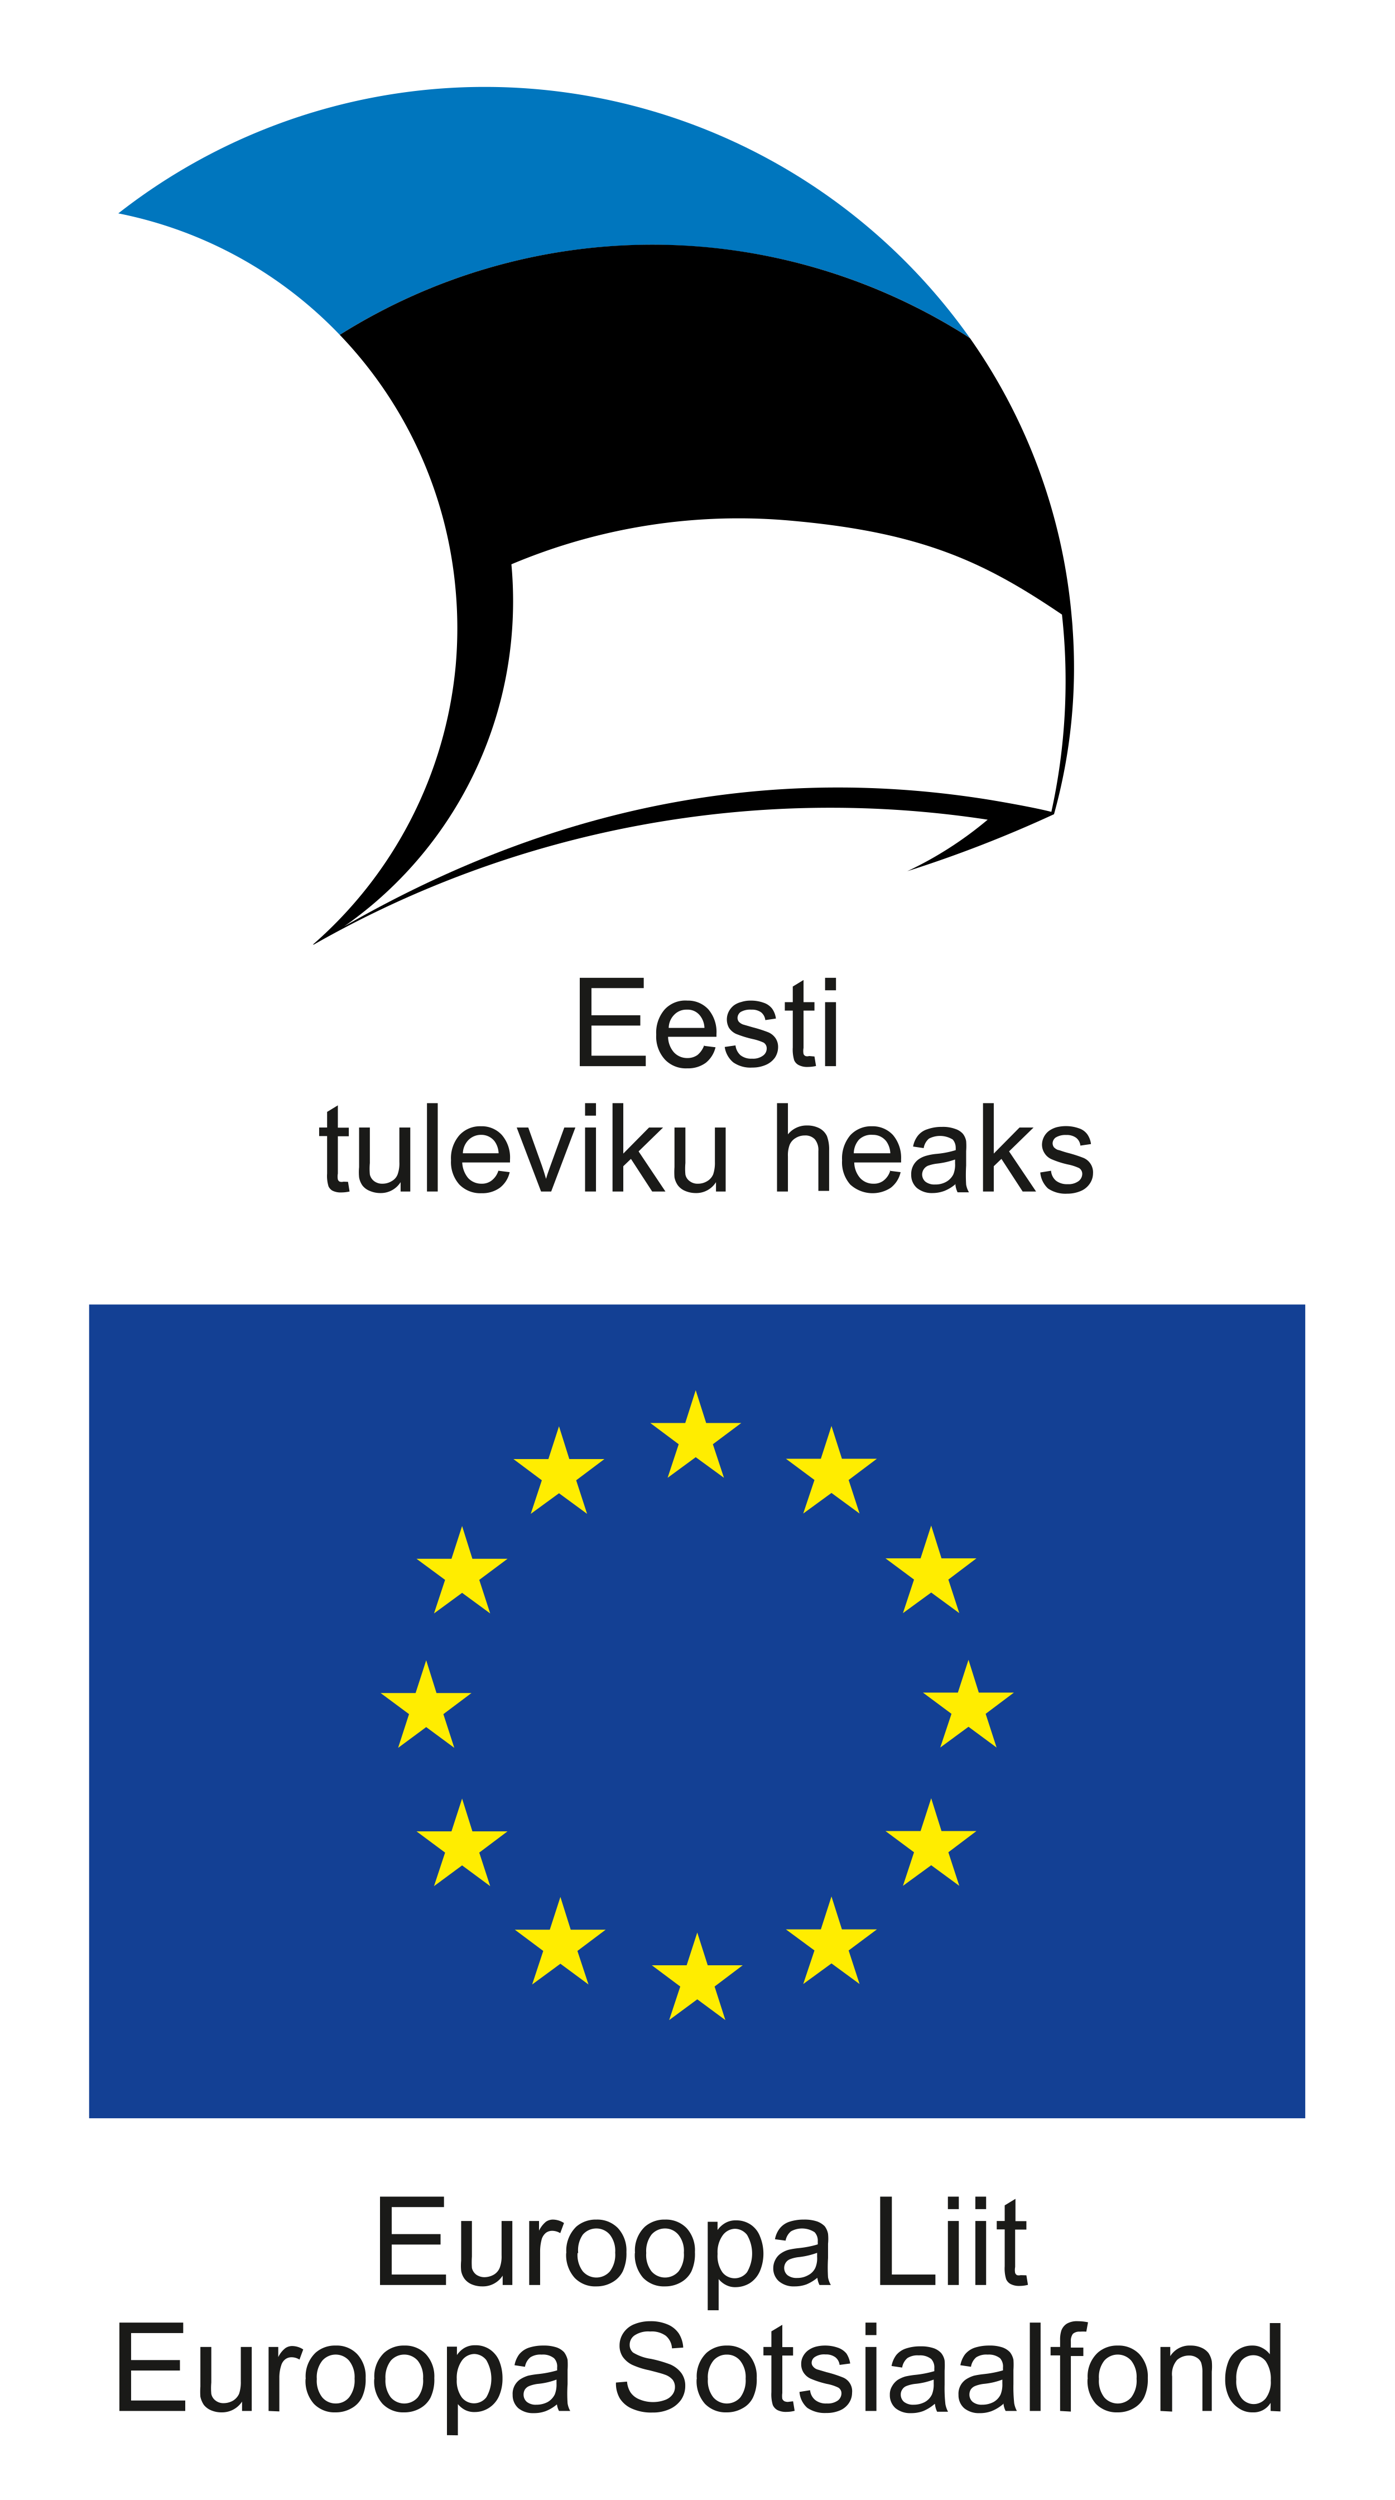 <svg xmlns="http://www.w3.org/2000/svg" viewBox="0 0 89.29 160.16" width="96" height="172">
    <title>Euroopa Sotsiaalfondi logo</title>
    <defs>
    <style>.esfclass-1,.esfclass-6{fill:#fff;}.esfclass-2{fill:#1a1a18;}.esfclass-3{fill:#134094;}.esfclass-4{fill:#ffed00;}.esfclass-4,.esfclass-5,.esfclass-6,.esfclass-7{fill-rule:evenodd;}.esfclass-5{fill:#0076be;}</style>
    </defs>
    <g id="Layer_2" data-name="Layer 2">
        <g id="Layer_1-2" data-name="Layer 1">
            <rect class="esfclass-1" width="89.29" height="160.16"/>
            <polygon class="esfclass-2" points="24.3 146.38 24.3 140.72 28.4 140.72 28.4 141.39 25.05 141.39 25.05 143.12 28.18 143.12 28.18 143.79 25.05 143.79 25.05 145.71 28.53 145.71 28.53 146.38 24.3 146.38"/>
            <path class="esfclass-2" d="M32.16,146.38v-.6a1.5,1.5,0,0,1-1.3.69,1.72,1.72,0,0,1-.68-.13,1.14,1.14,0,0,1-.46-.35,1.22,1.22,0,0,1-.22-.52,3.45,3.45,0,0,1,0-.65v-2.54h.69v2.28a5.18,5.18,0,0,0,0,.73.76.76,0,0,0,.28.43.92.92,0,0,0,.53.16,1.24,1.24,0,0,0,.59-.16.9.9,0,0,0,.38-.44,2.07,2.07,0,0,0,.12-.8v-2.2h.69v4.1Z"/>
            <path class="esfclass-2" d="M33.86,146.38v-4.1h.63v.62a1.72,1.72,0,0,1,.44-.57.8.8,0,0,1,.45-.14,1.34,1.34,0,0,1,.71.22l-.24.65a1,1,0,0,0-.51-.15.67.67,0,0,0-.41.13.86.86,0,0,0-.26.38,3,3,0,0,0-.11.82v2.14Z"/>
            <path class="esfclass-2" d="M36.24,144.33a2.14,2.14,0,0,1,.64-1.69,1.91,1.91,0,0,1,1.29-.45,1.84,1.84,0,0,1,1.38.55,2.1,2.1,0,0,1,.54,1.53,2.7,2.7,0,0,1-.24,1.25,1.66,1.66,0,0,1-.69.7,2,2,0,0,1-1,.25,1.82,1.82,0,0,1-1.39-.55,2.19,2.19,0,0,1-.54-1.59Zm.72,0a1.73,1.73,0,0,0,.34,1.18,1.15,1.15,0,0,0,1.73,0,1.77,1.77,0,0,0,.34-1.2,1.68,1.68,0,0,0-.34-1.15,1.12,1.12,0,0,0-.86-.4,1.14,1.14,0,0,0-.87.39A1.75,1.75,0,0,0,37,144.33Z"/>
            <path class="esfclass-2" d="M40.64,144.33a2.1,2.1,0,0,1,.64-1.69,1.91,1.91,0,0,1,1.29-.45,1.84,1.84,0,0,1,1.38.55,2.1,2.1,0,0,1,.53,1.53,2.71,2.71,0,0,1-.23,1.25,1.66,1.66,0,0,1-.69.7,2,2,0,0,1-1,.25,1.85,1.85,0,0,1-1.4-.55,2.23,2.23,0,0,1-.53-1.59Zm.72,0a1.73,1.73,0,0,0,.34,1.18,1.15,1.15,0,0,0,1.73,0,1.77,1.77,0,0,0,.34-1.2,1.63,1.63,0,0,0-.35-1.15,1.1,1.1,0,0,0-.85-.4,1.14,1.14,0,0,0-.87.39A1.75,1.75,0,0,0,41.36,144.33Z"/>
            <path class="esfclass-2" d="M45.3,148v-5.67h.63v.53a1.57,1.57,0,0,1,.51-.46,1.32,1.32,0,0,1,.68-.16,1.64,1.64,0,0,1,.93.27,1.58,1.58,0,0,1,.6.76,2.89,2.89,0,0,1,0,2.21,1.74,1.74,0,0,1-.65.78,1.77,1.77,0,0,1-.91.26,1.26,1.26,0,0,1-.62-.14A1.42,1.42,0,0,1,46,146v2Zm.63-3.59a1.83,1.83,0,0,0,.32,1.17,1,1,0,0,0,.78.37,1,1,0,0,0,.79-.39,2.36,2.36,0,0,0,0-2.39,1,1,0,0,0-.77-.39,1,1,0,0,0-.79.42A1.84,1.84,0,0,0,45.93,144.36Z"/>
            <path class="esfclass-2" d="M52.37,145.88a2.77,2.77,0,0,1-.74.46,2.15,2.15,0,0,1-.77.13,1.46,1.46,0,0,1-1-.33,1.09,1.09,0,0,1-.36-.84,1.15,1.15,0,0,1,.14-.55,1.07,1.07,0,0,1,.36-.4,1.64,1.64,0,0,1,.5-.23,5.47,5.47,0,0,1,.61-.1,6.57,6.57,0,0,0,1.24-.24,1.74,1.74,0,0,0,0-.18.79.79,0,0,0-.2-.6,1.47,1.47,0,0,0-1.51-.06,1,1,0,0,0-.35.6l-.68-.09a1.56,1.56,0,0,1,.31-.7,1.33,1.33,0,0,1,.61-.42,2.93,2.93,0,0,1,.93-.14,2.51,2.51,0,0,1,.85.12,1.33,1.33,0,0,1,.49.31,1.17,1.17,0,0,1,.21.48,3.13,3.13,0,0,1,0,.64v.92a10.14,10.14,0,0,0,0,1.23,1.45,1.45,0,0,0,.18.49h-.73a1.47,1.47,0,0,1-.14-.5Zm-.06-1.56a5.05,5.05,0,0,1-1.13.27,2.2,2.2,0,0,0-.61.14.59.59,0,0,0-.27.22.64.64,0,0,0-.1.33.61.61,0,0,0,.21.47.94.94,0,0,0,.62.18,1.39,1.39,0,0,0,.71-.18,1,1,0,0,0,.46-.48,1.54,1.54,0,0,0,.11-.69Z"/>
            <polygon class="esfclass-2" points="56.35 146.38 56.35 140.72 57.1 140.72 57.1 145.71 59.89 145.71 59.89 146.38 56.35 146.38"/>
            <path class="esfclass-2" d="M60.69,141.52v-.8h.7v.8Zm0,4.86v-4.1h.7v4.1Z"/>
            <path class="esfclass-2" d="M62.45,141.52v-.8h.69v.8Zm0,4.86v-4.1h.69v4.1Z"/>
            <path class="esfclass-2" d="M65.72,145.76l.1.61a2.07,2.07,0,0,1-.52.07,1.18,1.18,0,0,1-.59-.12.64.64,0,0,1-.29-.32,2.34,2.34,0,0,1-.09-.82v-2.36h-.51v-.54h.51v-1l.69-.42v1.43h.7v.54H65v2.4a1,1,0,0,0,0,.38.27.27,0,0,0,.12.14.46.46,0,0,0,.23,0Z"/>
            <polygon class="esfclass-2" points="7.6 154.45 7.6 148.79 11.69 148.79 11.69 149.46 8.35 149.46 8.35 151.19 11.48 151.19 11.48 151.86 8.35 151.86 8.35 153.78 11.82 153.78 11.82 154.45 7.6 154.45"/>
            <path class="esfclass-2" d="M15.46,154.45v-.6a1.53,1.53,0,0,1-1.31.69,1.67,1.67,0,0,1-.67-.13,1.18,1.18,0,0,1-.47-.35,1.54,1.54,0,0,1-.22-.52,4.48,4.48,0,0,1,0-.65v-2.54h.7v2.28a4,4,0,0,0,0,.73.71.71,0,0,0,.28.43.81.81,0,0,0,.52.16,1.21,1.21,0,0,0,.59-.16,1,1,0,0,0,.39-.44,2.32,2.32,0,0,0,.11-.8v-2.2h.7v4.1Z"/>
            <path class="esfclass-2" d="M17.16,154.45v-4.1h.62V151a1.6,1.6,0,0,1,.45-.57.77.77,0,0,1,.44-.14,1.31,1.31,0,0,1,.71.22l-.24.65a.94.94,0,0,0-.5-.15.65.65,0,0,0-.41.13.77.77,0,0,0-.26.39,2.55,2.55,0,0,0-.12.81v2.14Z"/>
            <path class="esfclass-2" d="M19.54,152.4a2.09,2.09,0,0,1,.63-1.68,1.87,1.87,0,0,1,1.29-.46,1.81,1.81,0,0,1,1.38.55,2.1,2.1,0,0,1,.54,1.53,2.7,2.7,0,0,1-.24,1.25,1.61,1.61,0,0,1-.69.7,2,2,0,0,1-1,.25,1.83,1.83,0,0,1-1.39-.55,2.19,2.19,0,0,1-.53-1.59Zm.71,0a1.73,1.73,0,0,0,.35,1.18,1.11,1.11,0,0,0,.86.39,1.09,1.09,0,0,0,.86-.39,1.77,1.77,0,0,0,.35-1.2,1.68,1.68,0,0,0-.35-1.15,1.14,1.14,0,0,0-1.72,0A1.7,1.7,0,0,0,20.25,152.4Z"/>
            <path class="esfclass-2" d="M23.94,152.4a2.09,2.09,0,0,1,.63-1.68,1.87,1.87,0,0,1,1.29-.46,1.84,1.84,0,0,1,1.38.55,2.1,2.1,0,0,1,.54,1.53,2.7,2.7,0,0,1-.24,1.25,1.66,1.66,0,0,1-.69.7,2,2,0,0,1-1,.25,1.83,1.83,0,0,1-1.39-.55,2.15,2.15,0,0,1-.53-1.59Zm.71,0a1.79,1.79,0,0,0,.34,1.18,1.15,1.15,0,0,0,1.73,0,1.77,1.77,0,0,0,.34-1.2,1.68,1.68,0,0,0-.34-1.15,1.15,1.15,0,0,0-1.73,0A1.76,1.76,0,0,0,24.65,152.4Z"/>
            <path class="esfclass-2" d="M28.59,156v-5.67h.64v.54a1.48,1.48,0,0,1,.5-.47,1.34,1.34,0,0,1,.68-.16,1.62,1.62,0,0,1,.93.27,1.66,1.66,0,0,1,.61.76,2.92,2.92,0,0,1,.2,1.08,2.79,2.79,0,0,1-.22,1.14,1.72,1.72,0,0,1-.66.77,1.67,1.67,0,0,1-.9.26,1.3,1.3,0,0,1-.63-.14,1.49,1.49,0,0,1-.45-.37v2Zm.63-3.59a1.83,1.83,0,0,0,.32,1.17,1,1,0,0,0,1.57,0,2.36,2.36,0,0,0,0-2.39,1,1,0,0,0-.77-.39,1,1,0,0,0-.79.42A1.92,1.92,0,0,0,29.22,152.43Z"/>
            <path class="esfclass-2" d="M35.67,154a2.58,2.58,0,0,1-.75.46,2.13,2.13,0,0,1-.76.13,1.49,1.49,0,0,1-1-.32,1.11,1.11,0,0,1-.36-.85,1.11,1.11,0,0,1,.49-1,2.07,2.07,0,0,1,.5-.23,5.74,5.74,0,0,1,.62-.1,6.93,6.93,0,0,0,1.24-.24v-.18a.75.75,0,0,0-.2-.6,1.13,1.13,0,0,0-.79-.23,1.2,1.2,0,0,0-.72.17,1,1,0,0,0-.35.61l-.67-.1a1.67,1.67,0,0,1,.3-.7,1.39,1.39,0,0,1,.61-.42,2.93,2.93,0,0,1,.93-.14,2.58,2.58,0,0,1,.86.12,1.21,1.21,0,0,1,.48.31,1.33,1.33,0,0,1,.22.48,4.51,4.51,0,0,1,0,.64v.92a9.35,9.35,0,0,0,0,1.23,1.43,1.43,0,0,0,.17.49h-.72a1.27,1.27,0,0,1-.14-.5Zm-.06-1.56a4.54,4.54,0,0,1-1.14.27,2.2,2.2,0,0,0-.6.14.62.62,0,0,0-.28.22.63.63,0,0,0-.09.33.61.61,0,0,0,.21.47.91.91,0,0,0,.61.18,1.53,1.53,0,0,0,.72-.17,1.14,1.14,0,0,0,.46-.49,1.7,1.7,0,0,0,.11-.69Z"/>
            <path class="esfclass-2" d="M39.42,152.63l.71-.06a1.52,1.52,0,0,0,.23.7,1.25,1.25,0,0,0,.57.44,2.21,2.21,0,0,0,.87.17,2.18,2.18,0,0,0,.75-.13,1,1,0,0,0,.49-.35.79.79,0,0,0,.16-.48.75.75,0,0,0-.15-.47,1.13,1.13,0,0,0-.51-.33c-.15-.06-.49-.15-1-.28a5,5,0,0,1-1.09-.35,1.6,1.6,0,0,1-.61-.53,1.29,1.29,0,0,1-.19-.7,1.42,1.42,0,0,1,.24-.8,1.51,1.51,0,0,1,.71-.57,2.68,2.68,0,0,1,1-.19,2.75,2.75,0,0,1,1.11.2,1.62,1.62,0,0,1,.74.59,1.87,1.87,0,0,1,.28.9l-.72.05a1.13,1.13,0,0,0-.4-.81,1.53,1.53,0,0,0-1-.27,1.57,1.57,0,0,0-1,.25.72.72,0,0,0-.31.6.63.63,0,0,0,.22.5,3,3,0,0,0,1.13.4,8.07,8.07,0,0,1,1.25.36,1.74,1.74,0,0,1,.73.58,1.37,1.37,0,0,1,.23.8,1.57,1.57,0,0,1-.25.86,1.78,1.78,0,0,1-.75.62,2.53,2.53,0,0,1-1.09.22,3,3,0,0,1-1.28-.23,1.75,1.75,0,0,1-.82-.67A1.89,1.89,0,0,1,39.42,152.63Z"/>
            <path class="esfclass-2" d="M44.6,152.4a2.09,2.09,0,0,1,.63-1.68,1.91,1.91,0,0,1,1.29-.46,1.85,1.85,0,0,1,1.39.55,2.14,2.14,0,0,1,.53,1.53,2.7,2.7,0,0,1-.24,1.25,1.56,1.56,0,0,1-.69.7,2,2,0,0,1-1,.25,1.85,1.85,0,0,1-1.39-.55,2.19,2.19,0,0,1-.53-1.59Zm.71,0a1.73,1.73,0,0,0,.35,1.18,1.15,1.15,0,0,0,1.73,0,1.83,1.83,0,0,0,.34-1.2,1.68,1.68,0,0,0-.35-1.15,1.09,1.09,0,0,0-.86-.39,1.11,1.11,0,0,0-.86.39A1.7,1.7,0,0,0,45.31,152.4Z"/>
            <path class="esfclass-2" d="M50.77,153.83l.1.61a2.07,2.07,0,0,1-.52.07,1.21,1.21,0,0,1-.59-.12.69.69,0,0,1-.29-.32,2.34,2.34,0,0,1-.09-.82v-2.36h-.51v-.54h.51v-1l.7-.42v1.43h.69v.54h-.69v2.4a1.4,1.4,0,0,0,0,.38.41.41,0,0,0,.12.14.54.54,0,0,0,.24.05Z"/>
            <path class="esfclass-2" d="M51.18,153.23l.68-.11a.92.92,0,0,0,.33.63,1.09,1.09,0,0,0,.74.22,1.11,1.11,0,0,0,.71-.19.59.59,0,0,0,.23-.46.42.42,0,0,0-.21-.37,2.81,2.81,0,0,0-.71-.23,6,6,0,0,1-1.06-.34,1.07,1.07,0,0,1-.45-.39,1,1,0,0,1-.15-.55,1,1,0,0,1,.13-.51,1.12,1.12,0,0,1,.34-.38,1.5,1.5,0,0,1,.44-.21,2.35,2.35,0,0,1,.6-.08,2.48,2.48,0,0,1,.85.14,1.23,1.23,0,0,1,.54.37,1.65,1.65,0,0,1,.24.64l-.68.09a.73.73,0,0,0-.27-.49,1,1,0,0,0-.63-.18,1.08,1.08,0,0,0-.68.16.45.45,0,0,0-.21.37.36.36,0,0,0,.09.24.57.57,0,0,0,.27.19l.61.18a7.79,7.79,0,0,1,1,.32.95.95,0,0,1,.62,1,1.18,1.18,0,0,1-.2.65,1.29,1.29,0,0,1-.59.48,2.13,2.13,0,0,1-.86.16,2,2,0,0,1-1.22-.33A1.5,1.5,0,0,1,51.18,153.23Z"/>
            <path class="esfclass-2" d="M55.41,149.59v-.8h.7v.8Zm0,4.86v-4.1h.7v4.1Z"/>
            <path class="esfclass-2" d="M59.84,154a2.68,2.68,0,0,1-.74.46,2.19,2.19,0,0,1-.77.13,1.49,1.49,0,0,1-1-.32,1.11,1.11,0,0,1-.36-.85,1,1,0,0,1,.14-.55,1.23,1.23,0,0,1,.35-.4,2,2,0,0,1,.51-.23,5.47,5.47,0,0,1,.61-.1,6.75,6.75,0,0,0,1.24-.24c0-.1,0-.16,0-.18a.79.79,0,0,0-.2-.6,1.15,1.15,0,0,0-.79-.23,1.21,1.21,0,0,0-.73.17,1,1,0,0,0-.34.61l-.68-.1a1.67,1.67,0,0,1,.3-.7,1.36,1.36,0,0,1,.62-.42,2.84,2.84,0,0,1,.93-.14,2.51,2.51,0,0,1,.85.12,1.21,1.21,0,0,1,.48.31,1.06,1.06,0,0,1,.22.48,4.51,4.51,0,0,1,0,.64v.92a9.35,9.35,0,0,0,.05,1.23,1.68,1.68,0,0,0,.17.49H60a1.47,1.47,0,0,1-.14-.5Zm-.06-1.56a4.55,4.55,0,0,1-1.13.27,2.2,2.2,0,0,0-.61.14.54.54,0,0,0-.27.22.56.56,0,0,0-.1.33.61.61,0,0,0,.21.47.94.94,0,0,0,.62.18,1.52,1.52,0,0,0,.71-.17,1.09,1.09,0,0,0,.46-.49,1.7,1.7,0,0,0,.11-.69Z"/>
            <path class="esfclass-2" d="M64.24,154a2.58,2.58,0,0,1-.75.46,2.09,2.09,0,0,1-.76.13,1.49,1.49,0,0,1-1-.32,1.11,1.11,0,0,1-.36-.85,1.11,1.11,0,0,1,.49-1,2.07,2.07,0,0,1,.5-.23,5.74,5.74,0,0,1,.62-.1,6.93,6.93,0,0,0,1.24-.24v-.18a.79.79,0,0,0-.19-.6,1.16,1.16,0,0,0-.79-.23,1.21,1.21,0,0,0-.73.17,1,1,0,0,0-.34.61l-.68-.1a1.67,1.67,0,0,1,.3-.7,1.39,1.39,0,0,1,.61-.42,3,3,0,0,1,.94-.14,2.51,2.51,0,0,1,.85.12,1.21,1.21,0,0,1,.48.31,1.18,1.18,0,0,1,.22.48,4.51,4.51,0,0,1,0,.64v.92a9.35,9.35,0,0,0,.05,1.23,1.68,1.68,0,0,0,.17.49h-.72a1.27,1.27,0,0,1-.14-.5Zm-.06-1.56a4.54,4.54,0,0,1-1.14.27,2.2,2.2,0,0,0-.6.14.62.62,0,0,0-.28.22.63.63,0,0,0-.09.33.61.61,0,0,0,.21.47.91.91,0,0,0,.61.18,1.53,1.53,0,0,0,.72-.17,1.09,1.09,0,0,0,.46-.49,1.7,1.7,0,0,0,.11-.69Z"/>
            <rect class="esfclass-2" x="65.94" y="148.79" width="0.69" height="5.66"/>
            <path class="esfclass-2" d="M67.88,154.45v-3.56h-.61v-.54h.61v-.43a1.89,1.89,0,0,1,.08-.62.88.88,0,0,1,.35-.44,1.29,1.29,0,0,1,.71-.16,3.21,3.21,0,0,1,.65.07l-.11.6a3,3,0,0,0-.41,0,.62.62,0,0,0-.45.14.77.77,0,0,0-.13.5v.38h.8v.54h-.8v3.56Z"/>
            <path class="esfclass-2" d="M69.65,152.4a2.07,2.07,0,0,1,.64-1.68,1.87,1.87,0,0,1,1.29-.46,1.84,1.84,0,0,1,1.38.55,2.1,2.1,0,0,1,.54,1.53,2.7,2.7,0,0,1-.24,1.25,1.66,1.66,0,0,1-.69.7,2,2,0,0,1-1,.25,1.85,1.85,0,0,1-1.4-.55,2.19,2.19,0,0,1-.53-1.59Zm.72,0a1.73,1.73,0,0,0,.34,1.18,1.15,1.15,0,0,0,1.73,0,1.77,1.77,0,0,0,.34-1.2,1.68,1.68,0,0,0-.34-1.15,1.15,1.15,0,0,0-1.73,0A1.7,1.7,0,0,0,70.37,152.4Z"/>
            <path class="esfclass-2" d="M74.31,154.45v-4.1h.63v.59a1.45,1.45,0,0,1,1.3-.68,1.68,1.68,0,0,1,.68.13,1.16,1.16,0,0,1,.47.35,1.42,1.42,0,0,1,.21.52,3.42,3.42,0,0,1,0,.67v2.52H77V152a2,2,0,0,0-.08-.64.66.66,0,0,0-.29-.33.88.88,0,0,0-.49-.13,1.15,1.15,0,0,0-.76.28,1.38,1.38,0,0,0-.32,1.07v2.24Z"/>
            <path class="esfclass-2" d="M81.37,154.45v-.52a1.27,1.27,0,0,1-1.15.61,1.51,1.51,0,0,1-.9-.27,1.75,1.75,0,0,1-.64-.75,2.59,2.59,0,0,1-.22-1.11,3.1,3.1,0,0,1,.2-1.12,1.57,1.57,0,0,1,.62-.76,1.6,1.6,0,0,1,.91-.27,1.29,1.29,0,0,1,.66.16,1.41,1.41,0,0,1,.47.4v-2H82v5.66Zm-2.2-2a1.78,1.78,0,0,0,.33,1.17,1,1,0,0,0,.79.39,1,1,0,0,0,.77-.37,1.74,1.74,0,0,0,.32-1.14,2,2,0,0,0-.32-1.23,1,1,0,0,0-.8-.39,1,1,0,0,0-.78.37A1.94,1.94,0,0,0,79.17,152.41Z"/>
            <rect class="esfclass-3" x="5.66" y="83.57" width="77.93" height="52.13"/>
            <polygon class="esfclass-4" points="45.2 91.16 47.45 91.16 45.63 92.52 46.34 94.67 44.53 93.35 42.73 94.67 43.44 92.52 41.62 91.16 43.86 91.16 44.53 89.06 45.2 91.16"/>
            <polygon class="esfclass-4" points="45.3 125.9 47.54 125.9 45.74 127.26 46.43 129.41 44.63 128.08 42.83 129.41 43.54 127.26 41.72 125.9 43.95 125.9 44.63 123.8 45.3 125.9"/>
            <polygon class="esfclass-4" points="53.9 123.6 56.14 123.6 54.33 124.95 55.03 127.1 53.23 125.78 51.42 127.1 52.14 124.95 50.31 123.6 52.55 123.6 53.23 121.49 53.9 123.6"/>
            <polygon class="esfclass-4" points="53.9 93.45 56.14 93.45 54.33 94.81 55.03 96.96 53.23 95.64 51.42 96.96 52.14 94.81 50.31 93.45 52.55 93.45 53.23 91.35 53.9 93.45"/>
            <polygon class="esfclass-4" points="60.28 99.83 62.52 99.83 60.72 101.19 61.42 103.34 59.62 102.02 57.81 103.34 58.52 101.19 56.69 99.83 58.94 99.83 59.62 97.73 60.28 99.83"/>
            <polygon class="esfclass-4" points="60.28 117.3 62.52 117.3 60.72 118.66 61.42 120.81 59.62 119.49 57.81 120.81 58.52 118.66 56.69 117.3 58.94 117.3 59.62 115.2 60.28 117.3"/>
            <polygon class="esfclass-4" points="62.67 108.43 64.92 108.43 63.11 109.79 63.81 111.95 62.01 110.62 60.2 111.95 60.92 109.79 59.09 108.43 61.33 108.43 62.01 106.33 62.67 108.43"/>
            <polygon class="esfclass-4" points="36.43 93.47 38.68 93.47 36.87 94.83 37.57 96.98 35.77 95.66 33.96 96.98 34.67 94.83 32.85 93.47 35.09 93.47 35.77 91.37 36.43 93.47"/>
            <polygon class="esfclass-4" points="30.22 99.86 32.47 99.86 30.66 101.21 31.36 103.36 29.56 102.04 27.76 103.36 28.47 101.21 26.64 99.86 28.88 99.86 29.56 97.76 30.22 99.86"/>
            <polygon class="esfclass-4" points="27.92 108.46 30.16 108.46 28.36 109.81 29.06 111.97 27.26 110.64 25.46 111.97 26.16 109.81 24.34 108.46 26.58 108.46 27.26 106.36 27.92 108.46"/>
            <polygon class="esfclass-4" points="30.22 117.32 32.47 117.32 30.66 118.68 31.36 120.83 29.56 119.5 27.76 120.83 28.47 118.68 26.64 117.32 28.88 117.32 29.56 115.22 30.22 117.32"/>
            <polygon class="esfclass-4" points="36.52 123.62 38.76 123.62 36.95 124.98 37.66 127.13 35.86 125.8 34.05 127.13 34.76 124.98 32.94 123.62 35.18 123.62 35.86 121.52 36.52 123.62"/>
            <path class="esfclass-5" d="M45.25,15.85a37.39,37.39,0,0,1,16.53,5.6l.33.22a38.08,38.08,0,0,0-54.58-8,26.86,26.86,0,0,1,14.19,7.78A37.56,37.56,0,0,1,45.25,15.85Z"/>
            <path class="esfclass-6" d="M68.65,39.8h0v0Z"/>
            <path class="esfclass-7" d="M68.68,40.23c0-.12-.05-.64-.06-.75a36.54,36.54,0,0,0-6.51-17.81l-.33-.22a37.62,37.62,0,0,0-40.06,0,27,27,0,0,1,7.43,16.4,27.38,27.38,0,0,1,0,4.79A27,27,0,0,1,20,60.51l.06,0a66.88,66.88,0,0,1,43.18-8,23.66,23.66,0,0,1-5.15,3.3,80.8,80.8,0,0,0,9.4-3.65h0A35,35,0,0,0,68.68,40.23Z"/>
            <path class="esfclass-6" d="M68,39.37c-4.83-3.27-8.81-5.24-17.21-6a37.47,37.47,0,0,0-18.07,2.78,25.66,25.66,0,0,1,0,4.72A25.36,25.36,0,0,1,22,59.35c15.29-8.79,29.2-10,41-8.17.78.12,3.21.54,4.32.83A39,39,0,0,0,68,39.37Z"/>
            <polygon class="esfclass-2" points="37.1 68.3 37.1 62.64 41.2 62.64 41.2 63.3 37.85 63.3 37.85 65.04 40.98 65.04 40.98 65.7 37.85 65.7 37.85 67.63 41.33 67.63 41.33 68.3 37.1 68.3"/>
            <path class="esfclass-2" d="M45.08,67l.72.09a1.8,1.8,0,0,1-.63,1,1.92,1.92,0,0,1-1.18.35,1.85,1.85,0,0,1-1.42-.55A2.18,2.18,0,0,1,42,66.28a2.27,2.27,0,0,1,.53-1.6A1.8,1.8,0,0,1,44,64.1a1.77,1.77,0,0,1,1.34.56,2.23,2.23,0,0,1,.52,1.58v.18H42.76a1.54,1.54,0,0,0,.38,1,1.15,1.15,0,0,0,.86.36,1.09,1.09,0,0,0,.65-.2,1.42,1.42,0,0,0,.43-.64ZM42.8,65.85h2.29a1.33,1.33,0,0,0-.27-.77,1,1,0,0,0-.86-.4,1.07,1.07,0,0,0-.8.32A1.23,1.23,0,0,0,42.8,65.85Z"/>
            <path class="esfclass-2" d="M46.39,67.07l.69-.1a1,1,0,0,0,.32.63,1.11,1.11,0,0,0,.74.22,1.07,1.07,0,0,0,.71-.2.56.56,0,0,0,.23-.45.43.43,0,0,0-.2-.38,3.56,3.56,0,0,0-.71-.23,6.9,6.9,0,0,1-1.06-.33,1.09,1.09,0,0,1-.45-.39,1.11,1.11,0,0,1,0-1.06,1.17,1.17,0,0,1,.34-.39,1.35,1.35,0,0,1,.45-.2,1.89,1.89,0,0,1,.6-.09,2.38,2.38,0,0,1,.84.14,1.14,1.14,0,0,1,.54.38,1.39,1.39,0,0,1,.24.63l-.68.1a.75.75,0,0,0-.27-.5,1,1,0,0,0-.62-.17,1.22,1.22,0,0,0-.69.15.48.48,0,0,0-.2.37.41.41,0,0,0,.08.25.71.71,0,0,0,.27.18l.62.18a8.65,8.65,0,0,1,1,.32,1.07,1.07,0,0,1,.46.37,1,1,0,0,1,.17.59,1.24,1.24,0,0,1-.2.66,1.39,1.39,0,0,1-.59.47,2.13,2.13,0,0,1-.86.17,1.93,1.93,0,0,1-1.22-.33A1.56,1.56,0,0,1,46.39,67.07Z"/>
            <path class="esfclass-2" d="M52.14,67.68l.1.61a2.59,2.59,0,0,1-.52.06,1.18,1.18,0,0,1-.59-.12.62.62,0,0,1-.29-.31,2.38,2.38,0,0,1-.09-.82V64.74h-.51V64.2h.51v-1l.69-.42V64.2h.7v.54h-.7v2.39a1.09,1.09,0,0,0,0,.39.25.25,0,0,0,.12.13.39.39,0,0,0,.24,0Z"/>
            <path class="esfclass-2" d="M52.82,63.44v-.8h.7v.8Zm0,4.86V64.2h.7v4.1Z"/>
            <path class="esfclass-2" d="M22.25,75.71l.1.62a2.59,2.59,0,0,1-.52.06,1.18,1.18,0,0,1-.59-.12A.64.64,0,0,1,21,76a2.3,2.3,0,0,1-.09-.82V72.78h-.51v-.55h.51v-1l.69-.42v1.43h.7v.55h-.7v2.39a1,1,0,0,0,0,.38.24.24,0,0,0,.12.14.48.48,0,0,0,.24,0Z"/>
            <path class="esfclass-2" d="M25.62,76.33v-.6a1.5,1.5,0,0,1-1.3.7,1.72,1.72,0,0,1-.68-.14,1.1,1.1,0,0,1-.47-.35,1.29,1.29,0,0,1-.21-.52,3.38,3.38,0,0,1,0-.65V72.23h.69v2.28a3.9,3.9,0,0,0,0,.73.73.73,0,0,0,.28.43.84.84,0,0,0,.53.16,1.1,1.1,0,0,0,.58-.16.83.83,0,0,0,.39-.44,2.1,2.1,0,0,0,.11-.8v-2.2h.7v4.1Z"/>
            <rect class="esfclass-2" x="27.31" y="70.67" width="0.69" height="5.66"/>
            <path class="esfclass-2" d="M31.89,75l.72.09a1.72,1.72,0,0,1-.63,1,1.91,1.91,0,0,1-1.17.35,1.88,1.88,0,0,1-1.43-.56,2.16,2.16,0,0,1-.53-1.55,2.25,2.25,0,0,1,.54-1.61,1.79,1.79,0,0,1,1.38-.57,1.74,1.74,0,0,1,1.34.56,2.21,2.21,0,0,1,.52,1.58v.18H29.57a1.67,1.67,0,0,0,.38,1,1.15,1.15,0,0,0,.86.36,1,1,0,0,0,.65-.21,1.25,1.25,0,0,0,.43-.64Zm-2.28-1.12H31.9a1.4,1.4,0,0,0-.26-.77,1.07,1.07,0,0,0-.86-.41A1.13,1.13,0,0,0,30,73,1.26,1.26,0,0,0,29.61,73.89Z"/>
            <path class="esfclass-2" d="M34.62,76.33l-1.56-4.1h.74l.88,2.46c.09.27.18.54.26.83.06-.22.15-.48.26-.78l.91-2.51h.71l-1.55,4.1Z"/>
            <path class="esfclass-2" d="M37.44,71.47v-.8h.7v.8Zm0,4.86v-4.1h.7v4.1Z"/>
            <polygon class="esfclass-2" points="39.2 76.33 39.2 70.67 39.89 70.67 39.89 73.9 41.54 72.23 42.44 72.23 40.87 73.76 42.59 76.33 41.74 76.33 40.38 74.24 39.89 74.71 39.89 76.33 39.2 76.33"/>
            <path class="esfclass-2" d="M45.83,76.33v-.6a1.49,1.49,0,0,1-1.3.7,1.72,1.72,0,0,1-.68-.14,1.12,1.12,0,0,1-.46-.35,1.3,1.3,0,0,1-.22-.52,4.48,4.48,0,0,1,0-.65V72.23h.7v2.28a3.9,3.9,0,0,0,0,.73.68.68,0,0,0,.28.43.81.81,0,0,0,.52.16,1.11,1.11,0,0,0,.59-.16.92.92,0,0,0,.39-.44,2.32,2.32,0,0,0,.11-.8v-2.2h.69v4.1Z"/>
            <path class="esfclass-2" d="M49.74,76.33V70.67h.7v2a1.53,1.53,0,0,1,1.22-.57,1.69,1.69,0,0,1,.8.18,1.1,1.1,0,0,1,.48.5,2.43,2.43,0,0,1,.14.92v2.59h-.69V73.74a1.08,1.08,0,0,0-.23-.76.83.83,0,0,0-.64-.24,1.1,1.1,0,0,0-.58.16.92.92,0,0,0-.39.44,1.91,1.91,0,0,0-.11.75v2.24Z"/>
            <path class="esfclass-2" d="M56.94,75l.72.09a1.72,1.72,0,0,1-.63,1,2.12,2.12,0,0,1-2.6-.21,2.15,2.15,0,0,1-.52-1.55,2.3,2.3,0,0,1,.53-1.61,1.82,1.82,0,0,1,1.38-.57,1.78,1.78,0,0,1,1.35.56,2.26,2.26,0,0,1,.52,1.58,1.36,1.36,0,0,1,0,.18h-3a1.56,1.56,0,0,0,.38,1,1.13,1.13,0,0,0,.85.36,1,1,0,0,0,.66-.21,1.24,1.24,0,0,0,.42-.64Zm-2.28-1.12H57a1.4,1.4,0,0,0-.26-.77,1.07,1.07,0,0,0-.86-.41A1.13,1.13,0,0,0,55,73,1.35,1.35,0,0,0,54.66,73.89Z"/>
            <path class="esfclass-2" d="M61.21,75.83a2.54,2.54,0,0,1-.74.46,2.19,2.19,0,0,1-.77.14,1.51,1.51,0,0,1-1-.33,1.1,1.1,0,0,1-.36-.85,1.15,1.15,0,0,1,.5-1,1.62,1.62,0,0,1,.5-.22,3.6,3.6,0,0,1,.61-.11,5.85,5.85,0,0,0,1.24-.24,1.53,1.53,0,0,0,0-.18A.79.79,0,0,0,61,73a1.55,1.55,0,0,0-1.52-.06,1,1,0,0,0-.34.61l-.68-.1a1.56,1.56,0,0,1,.31-.7,1.25,1.25,0,0,1,.61-.41,2.67,2.67,0,0,1,.93-.15,2.27,2.27,0,0,1,.85.13,1.12,1.12,0,0,1,.49.31,1.07,1.07,0,0,1,.21.47,4.11,4.11,0,0,1,0,.64v.93a10,10,0,0,0,0,1.22,1.45,1.45,0,0,0,.18.49h-.73a1.47,1.47,0,0,1-.14-.5Zm-.06-1.55a5.15,5.15,0,0,1-1.13.26,2.64,2.64,0,0,0-.61.14.62.62,0,0,0-.37.55.61.61,0,0,0,.21.47.94.94,0,0,0,.62.18,1.38,1.38,0,0,0,.71-.17,1.12,1.12,0,0,0,.46-.48,1.62,1.62,0,0,0,.11-.7Z"/>
            <polygon class="esfclass-2" points="62.94 76.33 62.94 70.67 63.63 70.67 63.63 73.9 65.28 72.23 66.18 72.23 64.61 73.76 66.34 76.33 65.48 76.33 64.12 74.24 63.63 74.71 63.63 76.33 62.94 76.33"/>
            <path class="esfclass-2" d="M66.61,75.11,67.3,75a.92.92,0,0,0,.32.64,1.15,1.15,0,0,0,.74.22,1.09,1.09,0,0,0,.71-.2.59.59,0,0,0,.23-.46.44.44,0,0,0-.2-.37,3.17,3.17,0,0,0-.71-.23,5.72,5.72,0,0,1-1.06-.34,1,1,0,0,1-.45-.39,1,1,0,0,1-.16-.55,1.13,1.13,0,0,1,.47-.89,1.64,1.64,0,0,1,.44-.21,2.49,2.49,0,0,1,1.45.06,1.07,1.07,0,0,1,.54.38,1.39,1.39,0,0,1,.24.63l-.68.1a.73.73,0,0,0-.27-.5,1,1,0,0,0-.63-.18,1.19,1.19,0,0,0-.68.16.48.48,0,0,0-.2.37.46.46,0,0,0,.08.25.71.71,0,0,0,.27.18c.07,0,.27.09.61.18a9,9,0,0,1,1,.32,1,1,0,0,1,.63,1,1.17,1.17,0,0,1-.21.66,1.3,1.3,0,0,1-.58.47,2.21,2.21,0,0,1-.87.17,2,2,0,0,1-1.22-.33A1.57,1.57,0,0,1,66.61,75.11Z"/>
        </g>
    </g>
</svg>